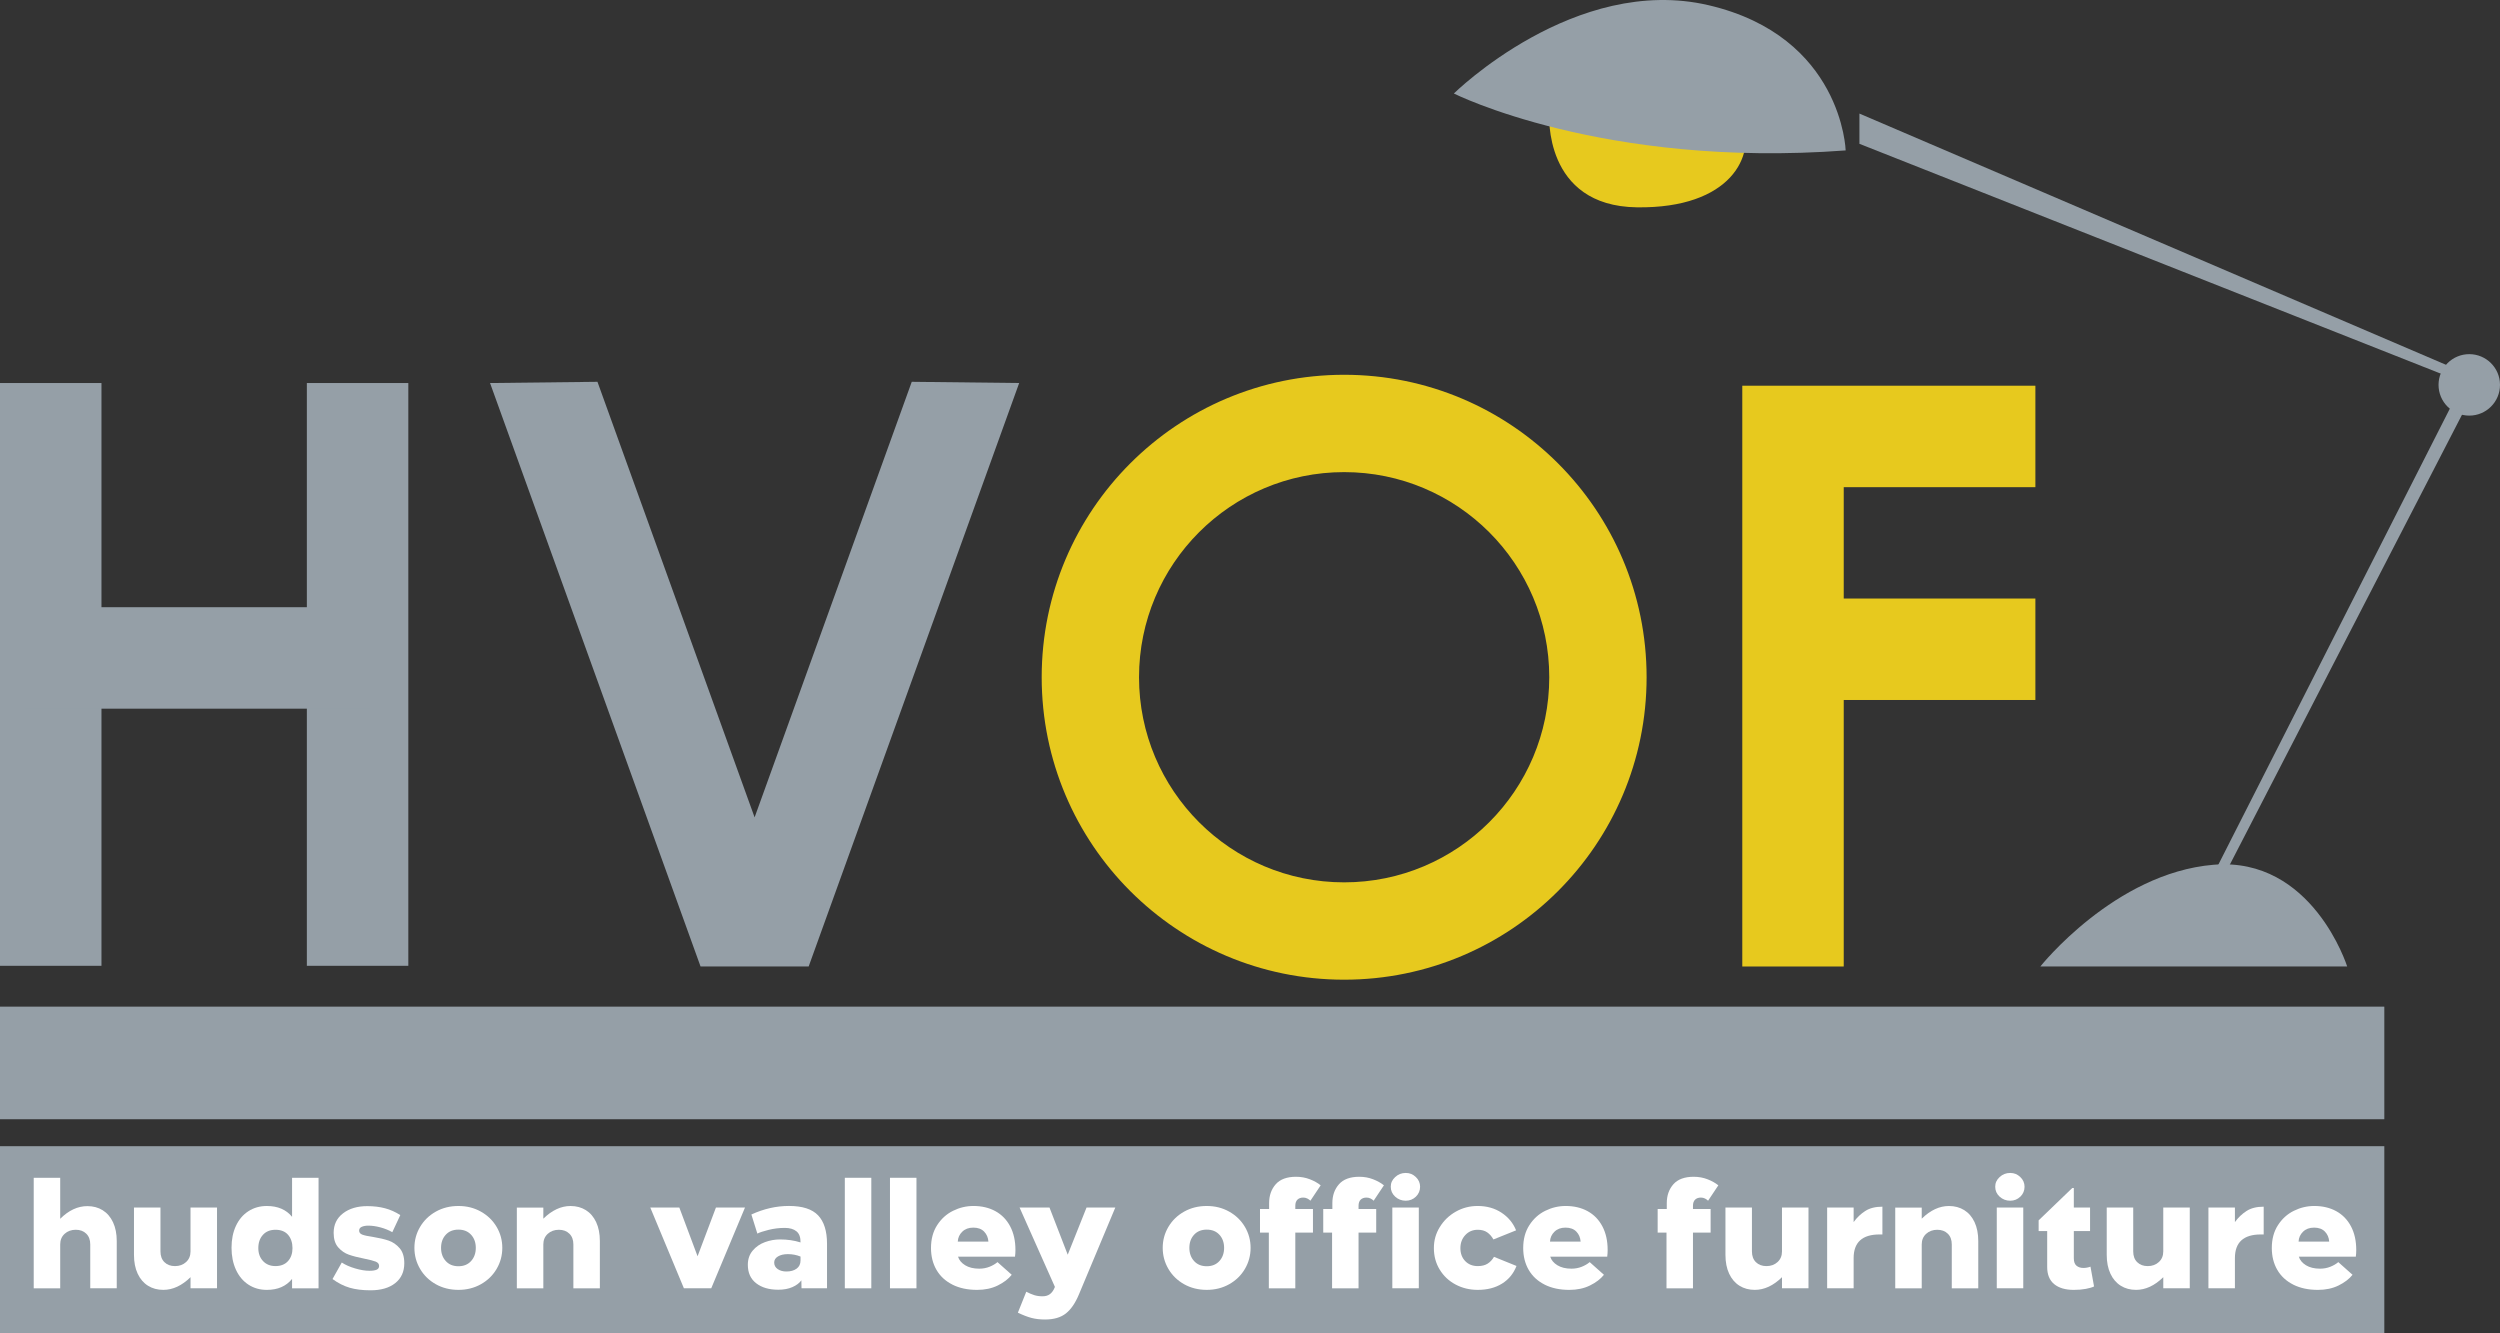 <?xml version="1.0" encoding="UTF-8"?>
<svg id="Layer_2" data-name="Layer 2" xmlns="http://www.w3.org/2000/svg" viewBox="0 0 1672.46 891.95">
  <rect x="0" y="0" width="1672.46" height="891.95" fill="#333333" stroke="none"/>
  <defs>
    <style>
      .cls-1 {
        fill: #959fa7;
      }

      .cls-2 {
        fill: #e7c91e;
      }

      .cls-3 {
        fill: #fff;
      }
    </style>
  </defs>
  <g id="Layer_2-2" data-name="Layer 2">
    <g>
      <path class="cls-2" d="M1036.43,75.98s-4.23,61.9,58.68,62.72c62.91.83,79.65-34.77,70.45-57.94-9.2-23.18-129.13-4.78-129.13-4.78Z"/>
      <rect class="cls-1" y="256.24" width="67.88" height="389.87"/>
      <rect class="cls-1" x="205.28" y="256.24" width="67.88" height="389.87"/>
      <rect class="cls-1" x="98.23" y="324.25" width="67.88" height="231.77" transform="translate(572.3 307.98) rotate(90)"/>
      <polygon class="cls-2" points="1361.64 325.91 1361.64 258.04 1165.56 258.04 1165.56 268.43 1165.56 325.91 1165.56 400.41 1165.56 468.28 1165.56 646.57 1233.43 646.57 1233.43 468.28 1361.64 468.28 1361.64 400.41 1233.43 400.41 1233.43 325.91 1361.64 325.91"/>
      <polygon class="cls-1" points="609.95 255.42 504.82 546.8 399.69 255.42 327.83 256.24 468.66 646.57 468.82 646.57 540.82 646.57 540.98 646.57 681.81 256.24 609.95 255.42"/>
      <path class="cls-2" d="M899.21,250.72c-111.75,0-202.34,90.59-202.34,202.34s90.59,202.34,202.34,202.34,202.34-90.59,202.34-202.34-90.59-202.34-202.34-202.34ZM899.21,590.28c-75.79,0-137.22-61.44-137.22-137.22s61.44-137.22,137.22-137.22,137.22,61.44,137.22,137.22-61.44,137.22-137.22,137.22Z"/>
      <path class="cls-1" d="M1364.95,646.57h205.28s-23.18-73.58-89.4-68.06-115.88,68.06-115.88,68.06Z"/>
      <polygon class="cls-1" points="1489.11 583.48 1648.59 274.45 1640.13 270.96 1482.31 581.82 1489.11 583.48"/>
      <circle class="cls-1" cx="1651.9" cy="257.48" r="20.56"/>
      <polygon class="cls-1" points="1243.92 75.98 1638.38 244.93 1636.18 251.28 1243.92 96.21 1243.92 75.98"/>
      <path class="cls-1" d="M972.6,62.55s99.88,50.22,262.12,38.08c0,0-2.21-76.15-91.6-97.12-89.4-20.97-170.52,59.05-170.52,59.05Z"/>
      <rect class="cls-1" y="673.43" width="1595.07" height="75.32"/>
      <rect class="cls-1" y="766.78" width="1595.07" height="125.17"/>
      <g>
        <path class="cls-3" d="M68.71,809.64c2.95,1.84,5.26,4.53,6.91,8.05,1.65,3.52,2.48,7.7,2.48,12.53v31.63h-17.72v-29.35c0-3.05-.89-5.45-2.67-7.19-1.78-1.75-4.13-2.62-7.05-2.62s-5.46.91-7.43,2.72c-1.97,1.81-2.95,4.18-2.95,7.1v29.35h-17.72v-73.94h17.72v27.44c5.65-5.65,11.72-8.48,18.2-8.48,3.87,0,7.29.92,10.24,2.76Z"/>
        <path class="cls-3" d="M145.18,807.83v54.02h-17.72v-7.43c-5.78,5.65-11.85,8.48-18.2,8.48-3.88,0-7.29-.92-10.24-2.76s-5.26-4.53-6.91-8.05c-1.65-3.52-2.48-7.73-2.48-12.62v-31.63h17.72v29.35c0,3.05.89,5.45,2.67,7.19,1.78,1.75,4.13,2.62,7.05,2.62s5.46-.9,7.43-2.72c1.97-1.81,2.95-4.18,2.95-7.1v-29.35h17.72Z"/>
        <path class="cls-3" d="M213.11,787.92v73.94h-17.72v-6.29c-3.94,4.89-9.56,7.34-16.87,7.34-4.64,0-8.75-1.17-12.34-3.52-3.59-2.35-6.37-5.67-8.34-9.96-1.97-4.29-2.95-9.2-2.95-14.72s.98-10.4,2.95-14.63c1.97-4.22,4.75-7.49,8.34-9.81,3.59-2.32,7.7-3.48,12.34-3.48,7.3,0,12.93,2.42,16.87,7.24v-26.11h17.72ZM192.67,843.66c2-2.22,3-5.11,3-8.67s-.99-6.65-2.95-8.91c-1.97-2.25-4.76-3.38-8.38-3.38s-6.37,1.13-8.43,3.38c-2.07,2.26-3.1,5.23-3.1,8.91,0,3.49,1.05,6.37,3.14,8.62,2.1,2.26,4.89,3.38,8.38,3.38s6.34-1.11,8.34-3.33Z"/>
        <path class="cls-3" d="M233.93,861.47c-3.91-1.14-7.73-3.08-11.48-5.81l6.19-11.05c2.41,1.59,5.4,2.91,8.96,3.95,3.56,1.05,6.73,1.57,9.53,1.57,2.1,0,3.7-.24,4.81-.71,1.11-.48,1.67-1.32,1.67-2.52,0-1.33-.76-2.3-2.29-2.91-1.52-.6-4.03-1.25-7.53-1.95-4.19-.82-7.66-1.72-10.39-2.67-2.73-.95-5.11-2.59-7.15-4.91-2.03-2.32-3.05-5.54-3.05-9.67,0-5.53,2.1-9.89,6.29-13.1,4.19-3.21,9.59-4.81,16.2-4.81,4.32,0,8.27.48,11.86,1.43,3.59.95,7,2.48,10.24,4.57l-5.34,11.43c-2.48-1.4-5.16-2.48-8.05-3.24-2.89-.76-5.57-1.14-8.05-1.14-1.65,0-3.08.25-4.29.76-1.21.51-1.81,1.37-1.81,2.57,0,1.27.73,2.18,2.19,2.72,1.46.54,3.78,1.03,6.96,1.48,4.25.7,7.78,1.52,10.58,2.48,2.79.95,5.24,2.64,7.34,5.05,2.1,2.41,3.14,5.78,3.14,10.1,0,5.65-2.02,10.09-6.05,13.29-4.03,3.21-9.54,4.81-16.53,4.81-5.4,0-10.05-.57-13.96-1.72Z"/>
        <path class="cls-3" d="M291.58,859.14c-4.48-2.51-7.99-5.92-10.53-10.24-2.54-4.32-3.81-9.02-3.81-14.1s1.27-9.77,3.81-14.05c2.54-4.29,6.05-7.69,10.53-10.2,4.48-2.51,9.51-3.76,15.1-3.76s10.53,1.25,15.01,3.76c4.48,2.51,7.99,5.91,10.53,10.2,2.54,4.29,3.81,8.97,3.81,14.05s-1.27,9.78-3.81,14.1c-2.54,4.32-6.05,7.73-10.53,10.24-4.48,2.51-9.48,3.76-15.01,3.76s-10.62-1.25-15.1-3.76ZM298.2,826.03c-2.1,2.29-3.14,5.21-3.14,8.77s1.05,6.5,3.14,8.81c2.1,2.32,4.92,3.48,8.48,3.48s6.38-1.16,8.48-3.48c2.1-2.32,3.14-5.26,3.14-8.81s-1.05-6.48-3.14-8.77c-2.1-2.29-4.92-3.43-8.48-3.43s-6.38,1.14-8.48,3.43Z"/>
        <path class="cls-3" d="M391.91,809.55c2.95,1.84,5.26,4.53,6.91,8.05,1.65,3.53,2.48,7.73,2.48,12.63v31.63h-17.72v-29.35c0-3.05-.89-5.45-2.67-7.19-1.78-1.75-4.13-2.62-7.05-2.62s-5.46.91-7.43,2.72c-1.97,1.81-2.95,4.18-2.95,7.1v29.35h-17.72v-54.02h17.72v7.43c5.78-5.65,11.85-8.48,18.2-8.48,3.87,0,7.29.92,10.24,2.76Z"/>
        <path class="cls-3" d="M454.46,807.83l12.2,32.59,12.29-32.59h19.44l-22.58,54.02h-18.29l-22.49-54.02h19.44Z"/>
        <path class="cls-3" d="M536.11,856.52c-1.33,1.84-3.33,3.35-6,4.53-2.67,1.17-5.81,1.76-9.43,1.76-6.16,0-11.1-1.44-14.82-4.34-3.72-2.89-5.57-7-5.57-12.34,0-3.75,1.08-6.91,3.24-9.48,2.16-2.57,4.89-4.46,8.19-5.67,3.3-1.21,6.67-1.81,10.1-1.81,4.95,0,9.53.67,13.72,2,.06-3.43-.84-5.91-2.72-7.43-1.87-1.52-4.46-2.29-7.77-2.29-3.75,0-7.38.45-10.91,1.33-3.53.89-6.02,1.72-7.48,2.48l-4-12.77c8.26-3.81,16.64-5.72,25.15-5.72,9.02,0,15.51,2.1,19.49,6.29,3.97,4.19,5.96,10.51,5.96,18.96v29.82h-17.06l-.1-5.34ZM532.92,848.71c1.75-1.27,2.62-3.11,2.62-5.53v-2.57c-2.67-1.08-5.49-1.62-8.48-1.62-2.67,0-4.86.51-6.57,1.52-1.72,1.02-2.57,2.38-2.57,4.1,0,1.84.78,3.3,2.33,4.38,1.56,1.08,3.51,1.62,5.86,1.62,2.79,0,5.06-.63,6.81-1.91Z"/>
        <path class="cls-3" d="M565.17,787.92h17.72v73.94h-17.72v-73.94Z"/>
        <path class="cls-3" d="M595.38,787.92h17.72v73.94h-17.72v-73.94Z"/>
        <path class="cls-3" d="M637.16,859.38c-4.67-2.35-8.23-5.64-10.67-9.86-2.45-4.22-3.67-9.1-3.67-14.63,0-5.91,1.36-10.99,4.1-15.25,2.73-4.26,6.27-7.46,10.62-9.62,4.35-2.16,8.91-3.24,13.67-3.24,5.59,0,10.5,1.16,14.72,3.48,4.22,2.32,7.51,5.7,9.86,10.15,2.35,4.45,3.52,9.72,3.52,15.82,0,1.52-.09,3.02-.29,4.48h-38.11c.7,2.29,2.29,4.19,4.76,5.72,2.48,1.52,5.62,2.29,9.43,2.29,2.48,0,4.78-.43,6.91-1.29,2.13-.86,3.89-1.89,5.29-3.1l9.53,8.48c-2.22,2.8-5.34,5.18-9.34,7.15-4,1.97-8.61,2.95-13.82,2.95-6.35,0-11.86-1.17-16.53-3.52ZM643.74,823.98c-1.87,1.81-2.88,4.02-3,6.62h20.49c-.19-2.67-1.14-4.89-2.86-6.67-1.72-1.78-4.13-2.67-7.24-2.67s-5.51.91-7.38,2.72Z"/>
        <path class="cls-3" d="M746.12,807.83l-24.3,58.03c-2.42,5.84-5.34,10.11-8.77,12.82-3.43,2.7-8.07,4.05-13.91,4.05-3.37,0-6.38-.35-9.05-1.05-2.67-.7-5.72-1.87-9.15-3.52l5.62-14.01c1.97,1.02,3.76,1.78,5.38,2.29,1.62.51,3.45.76,5.48.76s3.7-.49,5-1.48c1.3-.98,2.37-2.49,3.19-4.53l.1-.29-23.63-53.07h20.01l12.2,31.54,12.58-31.54h19.25Z"/>
        <path class="cls-3" d="M792.18,859.14c-4.48-2.51-7.99-5.92-10.53-10.24-2.54-4.32-3.81-9.02-3.81-14.1s1.27-9.77,3.81-14.05c2.54-4.29,6.05-7.69,10.53-10.2,4.48-2.51,9.51-3.76,15.1-3.76s10.53,1.25,15.01,3.76c4.48,2.51,7.99,5.91,10.53,10.2,2.54,4.29,3.81,8.97,3.81,14.05s-1.27,9.78-3.81,14.1c-2.54,4.32-6.05,7.73-10.53,10.24-4.48,2.51-9.48,3.76-15.01,3.76s-10.62-1.25-15.1-3.76ZM798.81,826.03c-2.1,2.29-3.14,5.21-3.14,8.77s1.05,6.5,3.14,8.81c2.1,2.32,4.92,3.48,8.48,3.48s6.38-1.16,8.48-3.48c2.1-2.32,3.14-5.26,3.14-8.81s-1.05-6.48-3.14-8.77c-2.1-2.29-4.92-3.43-8.48-3.43s-6.38,1.14-8.48,3.43Z"/>
        <path class="cls-3" d="M866.55,861.86h-17.72v-37.26h-5.91v-15.82h6.1v-3.91c0-5.08,1.48-9.29,4.43-12.63,2.95-3.33,7.48-5,13.58-5,3.3,0,6.38.56,9.24,1.67,2.86,1.11,5.27,2.46,7.24,4.05l-6.86,10.29c-.57-.57-1.27-1.06-2.1-1.48-.83-.41-1.72-.62-2.67-.62-1.65,0-2.95.46-3.91,1.38-.95.92-1.43,2.3-1.43,4.15v2.1h11.81v15.82h-11.81v37.26Z"/>
        <path class="cls-3" d="M908.86,861.86h-17.72v-37.26h-5.91v-15.82h6.1v-3.91c0-5.08,1.48-9.29,4.43-12.63,2.95-3.33,7.48-5,13.58-5,3.3,0,6.38.56,9.24,1.67,2.86,1.11,5.27,2.46,7.24,4.05l-6.86,10.29c-.57-.57-1.27-1.06-2.1-1.48-.83-.41-1.72-.62-2.67-.62-1.65,0-2.95.46-3.91,1.38-.95.92-1.43,2.3-1.43,4.15v2.1h11.81v15.82h-11.81v37.26Z"/>
        <path class="cls-3" d="M947.21,800.54c-1.87,1.81-4.15,2.72-6.81,2.72s-5.08-.91-7.05-2.72c-1.97-1.81-2.95-4.02-2.95-6.62s.98-4.64,2.95-6.48c1.97-1.84,4.32-2.76,7.05-2.76s4.86.91,6.76,2.72c1.91,1.81,2.86,3.99,2.86,6.53s-.94,4.81-2.81,6.62ZM931.44,807.83h17.72v54.02h-17.72v-54.02Z"/>
        <path class="cls-3" d="M963.21,820.88c2.63-4.32,6.19-7.75,10.67-10.29,4.48-2.54,9.35-3.81,14.63-3.81,6.1,0,11.42,1.49,15.96,4.48,4.54,2.99,7.8,6.93,9.77,11.82l-15.15,6.1c-1.14-2.03-2.54-3.62-4.19-4.76-1.65-1.14-3.75-1.72-6.29-1.72-3.37,0-6.15,1.18-8.34,3.53-2.19,2.35-3.29,5.27-3.29,8.77s1.08,6.45,3.24,8.67c2.16,2.22,4.95,3.33,8.38,3.33,2.67,0,4.86-.54,6.57-1.62,1.72-1.08,3.14-2.6,4.29-4.57l15.05,6.1c-1.97,5.08-5.19,9.02-9.67,11.81-4.48,2.8-9.89,4.19-16.25,4.19-5.4,0-10.34-1.19-14.82-3.57-4.48-2.38-8.02-5.7-10.62-9.96-2.61-4.26-3.91-9.05-3.91-14.39s1.32-9.78,3.95-14.1Z"/>
        <path class="cls-3" d="M1033.34,859.38c-4.67-2.35-8.23-5.64-10.67-9.86-2.45-4.22-3.67-9.1-3.67-14.63,0-5.91,1.36-10.99,4.1-15.25,2.73-4.26,6.27-7.46,10.62-9.62,4.35-2.16,8.91-3.24,13.67-3.24,5.59,0,10.5,1.16,14.72,3.48,4.22,2.32,7.51,5.7,9.86,10.15,2.35,4.45,3.52,9.72,3.52,15.82,0,1.52-.09,3.02-.29,4.48h-38.11c.7,2.29,2.29,4.19,4.76,5.72,2.48,1.52,5.62,2.29,9.43,2.29,2.48,0,4.78-.43,6.91-1.29,2.13-.86,3.89-1.89,5.29-3.1l9.53,8.48c-2.22,2.8-5.34,5.18-9.34,7.15-4,1.97-8.61,2.95-13.82,2.95-6.35,0-11.86-1.17-16.53-3.52ZM1039.92,823.98c-1.87,1.81-2.88,4.02-3,6.62h20.49c-.19-2.67-1.14-4.89-2.86-6.67-1.72-1.78-4.13-2.67-7.24-2.67s-5.51.91-7.38,2.72Z"/>
        <path class="cls-3" d="M1132.58,861.86h-17.72v-37.26h-5.91v-15.82h6.1v-3.91c0-5.08,1.48-9.29,4.43-12.63,2.95-3.33,7.48-5,13.58-5,3.3,0,6.38.56,9.24,1.67,2.86,1.11,5.27,2.46,7.24,4.05l-6.86,10.29c-.57-.57-1.27-1.06-2.1-1.48-.83-.41-1.72-.62-2.67-.62-1.65,0-2.95.46-3.91,1.38-.95.92-1.43,2.3-1.43,4.15v2.1h11.81v15.82h-11.81v37.26Z"/>
        <path class="cls-3" d="M1209.85,807.83v54.02h-17.72v-7.43c-5.78,5.65-11.85,8.48-18.2,8.48-3.88,0-7.29-.92-10.24-2.76-2.95-1.84-5.26-4.53-6.91-8.05-1.65-3.52-2.48-7.73-2.48-12.62v-31.63h17.72v29.35c0,3.05.89,5.45,2.67,7.19,1.78,1.75,4.13,2.62,7.05,2.62s5.46-.9,7.43-2.72c1.97-1.81,2.95-4.18,2.95-7.1v-29.35h17.72Z"/>
        <path class="cls-3" d="M1247.77,810.16c2.99-1.94,6.83-2.91,11.53-2.91v18.58h-1.91c-11.56,0-17.34,5.27-17.34,15.82v20.2h-17.72v-54.02h17.72v9.72c2.16-2.99,4.73-5.45,7.72-7.38Z"/>
        <path class="cls-3" d="M1314.04,809.55c2.95,1.84,5.26,4.53,6.91,8.05,1.65,3.53,2.48,7.73,2.48,12.63v31.63h-17.72v-29.35c0-3.05-.89-5.45-2.67-7.19-1.78-1.75-4.13-2.62-7.05-2.62s-5.46.91-7.43,2.72c-1.97,1.81-2.95,4.18-2.95,7.1v29.35h-17.72v-54.02h17.72v7.43c5.78-5.65,11.85-8.48,18.2-8.48,3.87,0,7.29.92,10.24,2.76Z"/>
        <path class="cls-3" d="M1351.58,800.54c-1.87,1.81-4.15,2.72-6.81,2.72s-5.08-.91-7.05-2.72c-1.97-1.81-2.95-4.02-2.95-6.62s.98-4.64,2.95-6.48c1.97-1.84,4.32-2.76,7.05-2.76s4.86.91,6.76,2.72c1.91,1.81,2.86,3.99,2.86,6.53s-.94,4.81-2.81,6.62ZM1335.81,807.83h17.72v54.02h-17.72v-54.02Z"/>
        <path class="cls-3" d="M1387.36,841.85c0,2.29.6,3.92,1.81,4.91,1.21.99,2.73,1.48,4.57,1.48,1.59,0,3.18-.29,4.76-.86l2.38,13.24c-1.33.64-3.18,1.18-5.53,1.62-2.35.44-5.02.67-8,.67-5.65,0-10.04-1.29-13.15-3.86-3.11-2.57-4.67-6.37-4.67-11.39v-24.11h-5.72v-7.15l22.49-21.63h1.05v13.05h10.86v15.72h-10.86v18.29Z"/>
        <path class="cls-3" d="M1464.92,807.83v54.02h-17.72v-7.43c-5.78,5.65-11.85,8.48-18.2,8.48-3.88,0-7.29-.92-10.24-2.76-2.95-1.84-5.26-4.53-6.91-8.05-1.65-3.52-2.48-7.73-2.48-12.62v-31.63h17.72v29.35c0,3.05.89,5.45,2.67,7.19,1.78,1.75,4.13,2.62,7.05,2.62s5.46-.9,7.43-2.72c1.97-1.81,2.95-4.18,2.95-7.1v-29.35h17.72Z"/>
        <path class="cls-3" d="M1502.84,810.16c2.99-1.94,6.83-2.91,11.53-2.91v18.58h-1.91c-11.56,0-17.34,5.27-17.34,15.82v20.2h-17.72v-54.02h17.72v9.72c2.16-2.99,4.73-5.45,7.72-7.38Z"/>
        <path class="cls-3" d="M1534.14,859.38c-4.67-2.35-8.23-5.64-10.67-9.86-2.45-4.22-3.67-9.1-3.67-14.63,0-5.91,1.36-10.99,4.1-15.25,2.73-4.26,6.27-7.46,10.62-9.62,4.35-2.16,8.91-3.24,13.67-3.24,5.59,0,10.5,1.16,14.72,3.48,4.22,2.32,7.51,5.7,9.86,10.15,2.35,4.45,3.52,9.72,3.52,15.82,0,1.52-.09,3.02-.29,4.48h-38.11c.7,2.29,2.29,4.19,4.76,5.72,2.48,1.52,5.62,2.29,9.43,2.29,2.48,0,4.78-.43,6.91-1.29,2.13-.86,3.89-1.89,5.29-3.1l9.53,8.48c-2.22,2.8-5.34,5.18-9.34,7.15-4,1.97-8.61,2.95-13.82,2.95-6.35,0-11.86-1.17-16.53-3.52ZM1540.71,823.98c-1.87,1.81-2.88,4.02-3,6.62h20.49c-.19-2.67-1.14-4.89-2.86-6.67-1.72-1.78-4.13-2.67-7.24-2.67s-5.51.91-7.38,2.72Z"/>
      </g>
    </g>
  </g>
</svg>